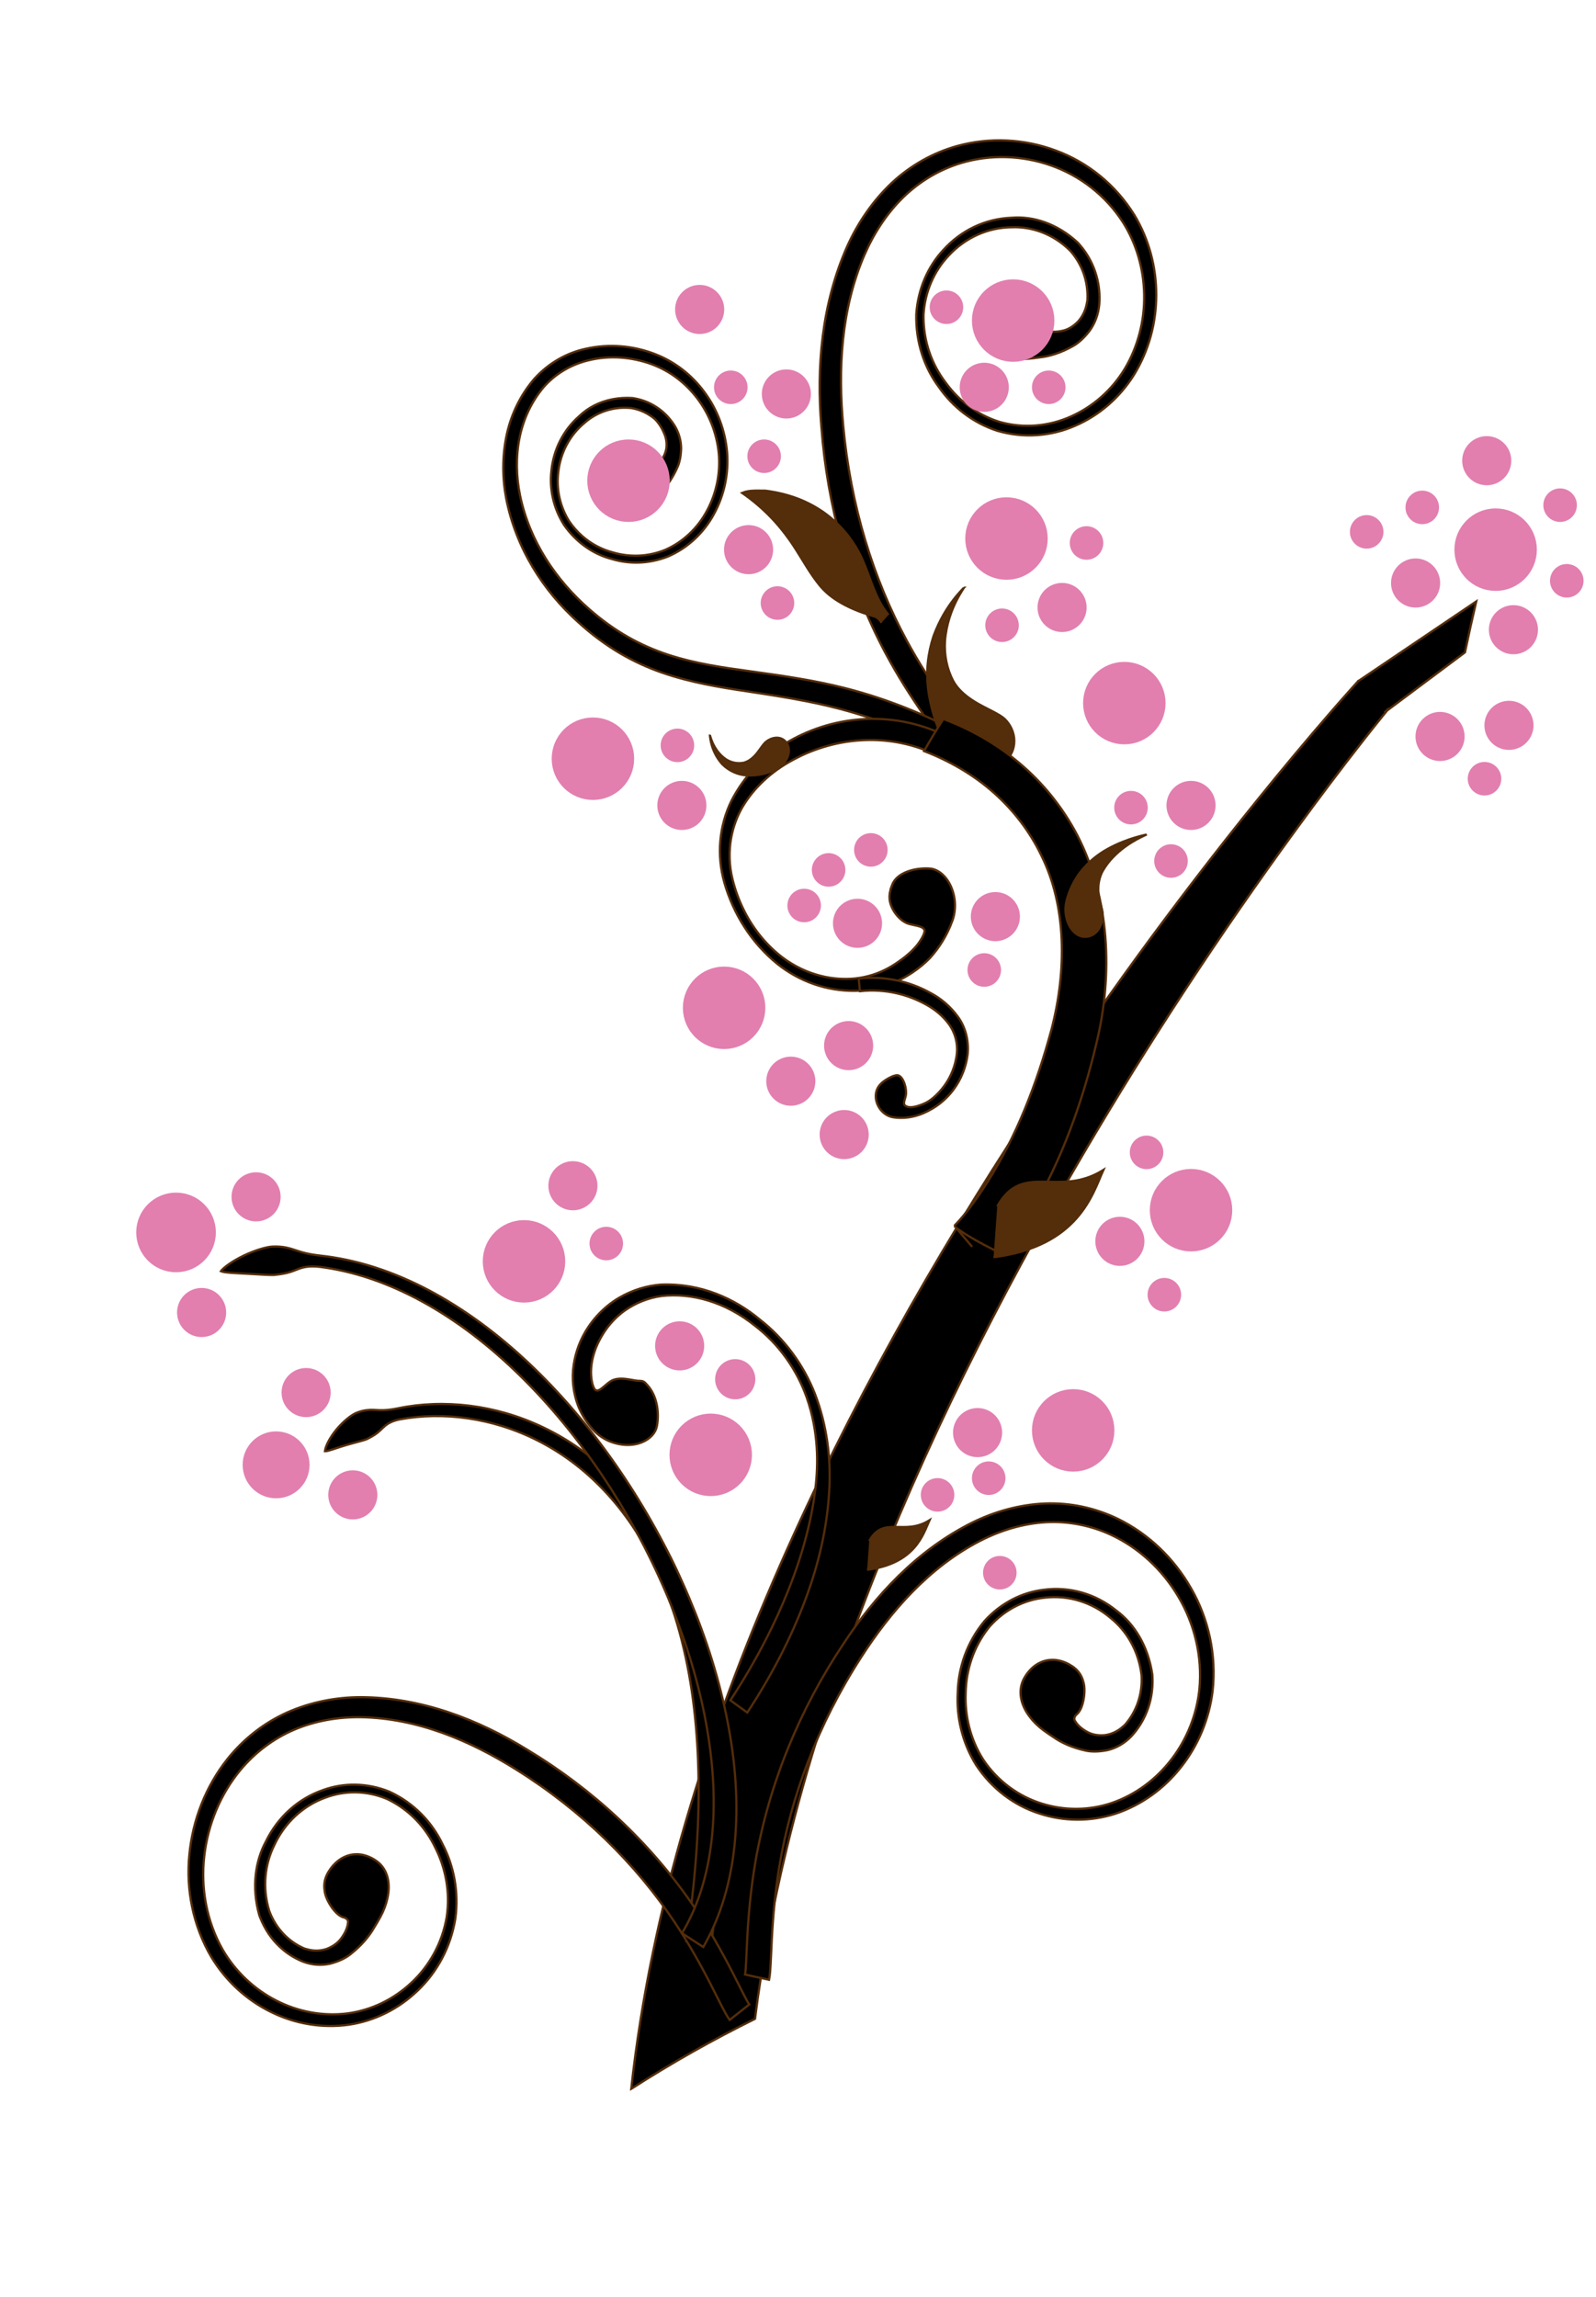 <?xml version="1.0"?><svg width="717.821" height="1032.859" xmlns="http://www.w3.org/2000/svg">
 <title>Brown Tree Branch</title>

 <g>
  <title>Layer 1</title>
  <g opacity="0.705" display="inline" id="layer3"/>
  <g display="inline" id="layer2"/>
  <circle fill="#e27faf" stroke="#e27faf" stroke-width="5" cx="115.179" cy="538.141" r="8.544" id="svg_1"/>
  <circle fill="#e27faf" stroke="#e27faf" stroke-width="5" cx="319.656" cy="654.143" r="16.044" id="svg_3" transform="rotate(146.219 319.656,654.143) "/>
  <circle fill="#e27faf" stroke="#e27faf" stroke-width="5" cx="355.679" cy="486.141" r="8.544" id="svg_8"/>
  <circle fill="#e27faf" stroke="#e27faf" stroke-width="5" cx="444.679" cy="664.641" r="5.044" id="svg_17"/>
  <circle fill="#e27faf" stroke="#e27faf" stroke-width="5" cx="272.679" cy="559.141" r="5.044" id="svg_21"/>
  <circle fill="#e27faf" stroke="#e27faf" stroke-width="5" cx="325.679" cy="453.141" r="16.044" id="svg_12"/>
  <circle fill="#e27faf" stroke="#e27faf" stroke-width="5" cx="505.679" cy="316.141" r="16.044" id="svg_38"/>
  <circle fill="#e27faf" stroke="#e27faf" stroke-width="5" cx="535.679" cy="362.141" r="8.544" id="svg_4"/>
  <circle fill="#e27faf" stroke="#e27faf" stroke-width="5" cx="450.679" cy="281.141" r="5.044" id="svg_33"/>
  <circle fill="#e27faf" stroke="#e27faf" stroke-width="5" cx="343.679" cy="205.141" r="5.044" id="svg_47"/>
  <circle fill="#e27faf" stroke="#e27faf" stroke-width="5" cx="477.679" cy="273.141" r="8.544" id="svg_26"/>
  <circle fill="#e27faf" stroke="#e27faf" stroke-width="5" cx="439.679" cy="644.141" r="8.544" id="svg_16"/>
  <g display="inline" id="layer1">
   <path fill="#000000" fill-rule="evenodd" id="path2316-4" d="m454.74,130.482c3.409,-0.474 5.915,0.399 8.024,1.922c0,0 0,0 0,0c1.162,0.742 2.126,1.753 2.982,2.867c0.856,1.114 1.602,2.333 2.222,3.565c1.239,2.465 1.939,5.025 1.52,7.024c-0.252,1.202 0.201,2.009 0.598,2.466c0.956,0.457 2.162,0.757 3.588,0.823c1.426,0.067 3.074,-0.104 4.885,-0.594c1.958,-0.538 4.157,-1.784 6.312,-3.982c0,0 0,0 0,-0c2.042,-2.252 3.419,-5.142 3.959,-8.271c0.095,-0.466 0.177,-0.929 0.246,-1.387c0.426,-8.088 -2.249,-16.042 -7.717,-22.175c0,0 0,0 0,0c-7.74,-7.723 -17.458,-10.912 -26.248,-10.559c0,0 0,0 0,0c-10.732,0.072 -20.989,4.668 -28.455,12.763c0,0 0,0 0,0c-6.398,6.754 -10.664,16.054 -11.285,26.459c-0.01,0.435 -0.014,0.868 -0.012,1.299c0.026,5.369 0.925,10.621 2.605,15.556c1.681,4.935 4.143,9.554 7.245,13.624c2.862,3.987 6.37,7.642 10.467,10.707c4.097,3.065 8.783,5.541 13.976,7.135c5.338,1.498 10.853,2.018 16.313,1.579c5.46,-0.439 10.864,-1.838 15.946,-4.153c9.647,-4.334 18.169,-11.718 24.019,-21.415c5.876,-9.879 8.883,-21.488 8.672,-33.188c-0.172,-11.327 -3.332,-22.692 -9.42,-32.417c-7.799,-12.238 -19.515,-21.219 -32.614,-25.777c-12.911,-4.534 -27.068,-4.989 -40.208,-1.087c-9.638,2.882 -18.531,8.131 -25.851,15.177c-7.683,7.443 -13.527,16.529 -17.71,26.159c-5.303,12.279 -8.277,25.198 -9.635,38.156c-1.358,12.958 -1.104,25.953 0.061,38.429c1.634,17.995 5.043,35.412 9.922,51.691c4.879,16.279 11.227,31.416 18.615,45.069c0,0 0,0 0,0c5.358,9.895 11.22,18.976 17.129,27.399c2.175,3.101 4.349,6.096 6.42,9.065c1.431,2.061 2.822,4.009 3.838,6.045l-9.756,5.419c-0.457,-1.018 -1.576,-2.487 -3.01,-4.614c-2.035,-2.907 -4.21,-5.9 -6.422,-9.06c0,-0 0,-0 0,-0c-6.366,-9.08 -12.385,-18.6 -17.763,-28.667c-0,0 -0,-0 -0,-0c-16.599,-31.222 -26.1,-66.181 -28.766,-101.564c0,-0 0,-0 0,-0c-2.266,-26.625 0.023,-55.189 11.659,-81.305c4.734,-10.482 11.406,-20.359 20.13,-28.56c0,0 0,0 0,0c8.377,-7.768 18.405,-13.425 29.254,-16.45c14.662,-4.029 30.179,-3.262 44.364,2.032c14.205,5.217 26.869,15.249 35.405,29.075c6.485,10.805 9.808,23.264 9.786,35.801c0,0 0,0 0,0c0.031,12.573 -3.347,25.123 -10.022,35.989c-6.453,10.309 -15.702,18.25 -26.442,22.873c-10.809,4.746 -23.115,5.753 -35.024,2.27c-11,-3.577 -20.004,-10.671 -26.191,-19.559c-6.572,-8.758 -10.567,-20.23 -10.244,-32.922c0.781,-11.363 5.265,-21.369 12.078,-28.724c0,-0 0,-0 0,-0c7.99,-8.899 18.956,-14.167 30.841,-14.592c9.522,-0.777 20.368,2.516 29.757,11.244c0.229,0.247 0.454,0.497 0.675,0.749c2.005,2.286 3.578,4.638 4.819,6.979c1.242,2.342 2.152,4.674 2.808,6.957c1.313,4.566 1.628,8.924 1.33,13.013c-0.423,4.596 -1.975,8.56 -4.352,11.894c-2.667,3.441 -5.25,5.663 -7.623,6.948c-2.771,1.542 -5.364,2.661 -7.832,3.474c-2.467,0.813 -4.812,1.312 -6.99,1.537c-1.726,0.262 -3.504,0.469 -5.355,0.624c-3.039,0.254 -5.918,0.045 -8.464,-0.544c0,0 0,0 0,0c-3.39,-0.743 -6.163,-2.129 -8.274,-4.061c-1.056,-0.966 -1.948,-2.074 -2.647,-3.336c-0.699,-1.262 -1.206,-2.679 -1.45,-4.267c-0.258,-1.675 -0.325,-3.459 -0.121,-5.239c0.204,-1.781 0.684,-3.559 1.496,-5.213c0.812,-1.654 1.958,-3.182 3.424,-4.457c1.465,-1.275 3.248,-2.294 5.255,-2.965c1.023,-0.341 2.112,-0.594 3.257,-0.753c0,0 0,0 0,0z" stroke="#542d0a"/>
   <path fill="#000000" fill-rule="evenodd" id="path3114-9" d="m275.594,205.972c1.27,-1.379 2.543,-2.157 3.857,-2.586c0,0 0,-0 0,-0c1.244,-0.53 2.485,-0.486 3.744,-0.288c1.259,0.198 2.544,0.552 3.802,0.952c1.258,0.4 2.486,0.86 3.536,1.443c1.05,0.583 1.914,1.304 2.418,2.169c0.52,0.893 1.246,1.1 1.752,1.111c0.824,-0.352 1.715,-0.978 2.611,-1.928c0.999,-1.076 1.926,-2.736 2.375,-5.202c0.311,-2.185 0.02,-4.592 -1.031,-6.886c0,0 0,0 0,0c-0.947,-2.368 -2.392,-4.548 -4.025,-6.26c-3.027,-2.597 -6.702,-4.352 -10.766,-5.027c-0,0 -0,0 -0,0c-8.353,-0.833 -15.772,2.067 -20.984,6.68c0,0 0,0 0,0c-6.574,5.428 -10.816,13.356 -11.795,22.096c0,0 0,0 0,0c-0.928,7.356 0.59,15.242 4.895,22.119c0,0 0,0 0,0c3.411,4.99 7.782,8.77 12.565,11.273c2.352,1.228 4.83,2.176 7.376,2.819c3.576,1.033 7.41,1.534 11.355,1.37c3.945,-0.164 8.003,-0.994 11.995,-2.632c4.001,-1.768 7.667,-4.225 10.86,-7.25c3.193,-3.025 5.914,-6.619 8.014,-10.629c3.997,-7.529 5.922,-16.386 5.128,-25.385c-0.864,-9.063 -4.268,-17.755 -9.737,-24.902c-5.245,-6.902 -12.36,-12.346 -20.594,-15.318c-8.886,-3.209 -18.797,-4.049 -28.409,-1.663c-7.387,1.788 -14.624,5.773 -20.14,12.147c-5.384,6.434 -9.007,14.249 -10.691,22.467c-1.772,8.727 -1.537,17.669 0.195,26.121c2.133,10.267 6.196,19.813 11.573,28.391c5.377,8.579 12.063,16.188 19.411,22.614c5.493,4.84 11.406,9.14 17.673,12.699c5.709,3.236 11.666,5.824 17.719,7.829c12.404,4.091 24.948,5.844 37.004,7.488c7.406,1.018 14.687,2.039 21.787,3.241c7.1,1.202 14.02,2.583 20.71,4.277c19.566,4.947 37.182,12.358 52.253,20.482l-4.285,8.779c-16.046,-8.563 -32.902,-15.35 -50.233,-19.891c-13.304,-3.516 -27.245,-5.658 -41.511,-7.839c-12.328,-1.825 -25.309,-3.944 -38.326,-8.433c0,-0 0,-0 0,-0c-6.516,-2.278 -12.886,-5.193 -18.974,-8.782c-6.748,-3.998 -12.999,-8.723 -18.721,-13.96c0,0 0,0 0,0c-15.601,-13.989 -27.969,-33.194 -32.34,-55.65c-1.748,-9.243 -1.811,-19.085 0.315,-28.817c2.021,-9.111 6.211,-17.748 12.411,-24.929c6.577,-7.245 14.767,-11.667 23.073,-13.456c10.608,-2.39 21.385,-1.371 31.065,2.349c8.934,3.417 16.65,9.427 22.338,17.176c5.742,7.743 9.363,17.183 10.195,27.27c0.708,9.65 -1.388,19.218 -5.927,27.497c-4.525,8.402 -11.694,15.233 -20.703,19.116c0,0 0,0 -0,0c-8.521,3.352 -17.353,3.515 -25.24,1.122c-0,0 -0,0 -0,0c-8.081,-2.094 -15.811,-7.215 -21.486,-15.319c-4.763,-7.548 -6.58,-16.067 -5.702,-24.11c0.896,-9.637 5.314,-18.49 12.555,-24.828c3.807,-3.665 8.927,-6.433 15.015,-7.595c2.975,-0.568 5.951,-0.716 8.861,-0.539c2.415,0.35 4.58,0.981 6.529,1.792c1.948,0.811 3.68,1.802 5.229,2.912c3.097,2.22 5.469,4.896 7.315,7.85c1.888,3.157 2.814,6.551 2.859,10.066c-0.097,3.547 -0.69,6.368 -1.64,8.464c-1.012,2.297 -2.121,4.317 -3.302,6.087c-1.181,1.77 -2.437,3.287 -3.702,4.513c0,0 0,0 0,0c-0.484,0.518 -0.98,1.034 -1.491,1.548c-2.3,2.313 -4.763,4 -7.126,5.036c0,0 0,0 0,0c-2.491,1.131 -4.847,1.54 -7.044,1.306c-2.197,-0.234 -4.268,-1.099 -6.045,-2.844c-1.909,-1.874 -3.543,-4.404 -4.158,-7.334c-0.308,-1.465 -0.361,-3.025 -0.119,-4.597c0.242,-1.572 0.78,-3.152 1.588,-4.633c0.609,-1.107 1.378,-2.169 2.291,-3.161c0,0 0,0 0,-0z" stroke="#542d0a"/>
   <path fill="#000000" fill-rule="evenodd" id="path3133-3" d="m401.085,398.272c-0.88,2.443 -1.14,4.231 -0.999,5.899c0.141,1.668 0.677,3.208 1.468,4.683c0.79,1.475 1.844,2.865 3.03,3.993c1.186,1.128 2.509,1.98 3.731,2.409c1.061,0.373 2.728,0.657 4.248,1.03c1.52,0.373 2.898,0.861 3.228,1.962c0.141,0.469 -0.095,1.375 -0.647,2.537c-0.552,1.162 -1.426,2.573 -2.541,4.028c0,0 0,0 0,0c-1.012,1.246 -2.195,2.489 -3.429,3.618c-1.234,1.128 -2.516,2.143 -3.693,2.996c-1.398,1.013 -3.646,2.708 -7.05,4.433c-1.702,0.863 -3.693,1.726 -5.999,2.457c-2.305,0.732 -4.926,1.332 -7.851,1.631c0,0 0,0 0,0c-4.637,0.453 -9.946,0.227 -15.591,-1.21c-5.645,-1.438 -11.632,-4.1 -17.257,-8.378c-3.334,-2.571 -6.51,-5.611 -9.398,-9.108c-2.888,-3.497 -5.488,-7.451 -7.667,-11.796c-2.432,-4.848 -4.03,-9.464 -5.116,-13.751c-0.892,-3.476 -1.303,-6.774 -1.388,-9.876c-0.085,-3.102 0.156,-6.009 0.629,-8.733c0.472,-2.725 1.176,-5.269 2.059,-7.657c0.883,-2.389 1.945,-4.623 3.169,-6.729c2.68,-4.45 5.809,-8.246 9.526,-11.724c3.718,-3.478 8.047,-6.647 13.263,-9.409c3.877,-2.092 8.264,-4.03 13.34,-5.598c5.076,-1.568 10.853,-2.773 17.419,-3.143c4.829,-0.279 10.085,-0.084 15.706,0.886c5.621,0.971 11.613,2.715 17.736,5.669l3.856,-8.814c-11.939,-5.749 -25.042,-8.144 -37.969,-7.128c-11.881,0.902 -23.575,4.622 -34.05,11.06c0,0 0,0 0,0c-9.455,5.626 -18,14.165 -23.829,25.478c-5.55,11.275 -6.795,24.427 -3.204,36.963c0,0 0,0 0,0c4.005,13.85 11.986,26.85 23.778,36.419c9.831,7.85 22.114,12.321 35.121,12.142c4.769,-0.102 9.489,-0.938 14.017,-2.477c2.375,-0.809 4.499,-1.732 6.422,-2.706c1.923,-0.974 3.646,-2 5.216,-3.049c3.141,-2.098 5.682,-4.271 7.932,-6.562c2.188,-2.451 4.007,-4.892 5.662,-7.601c1.655,-2.709 3.148,-5.691 4.435,-9.266c0.888,-2.468 1.257,-5.298 1.079,-8.055c-0.178,-2.757 -0.897,-5.436 -2.002,-7.71c-1.104,-2.275 -2.583,-4.144 -4.214,-5.44c-1.631,-1.296 -3.409,-2.022 -5.178,-2.136c-1.514,-0.098 -3.214,-0.063 -4.933,0.158c-1.72,0.22 -3.46,0.624 -5.069,1.23c-1.609,0.607 -3.086,1.413 -4.291,2.454c-1.205,1.041 -2.13,2.312 -2.708,3.924z" stroke="#542d0a"/>
   <path fill="#000000" fill-rule="evenodd" id="path3167-8" d="m402.647,483.565c0.628,-0.129 1.079,-0.13 1.463,0.018c0,0 0,0 0,0c0.613,0.225 1.128,0.701 1.592,1.374c0.464,0.673 0.868,1.537 1.175,2.468c0.307,0.931 0.513,1.93 0.598,2.843c0.085,0.913 0.049,1.739 -0.064,2.309c-0.116,0.582 -0.399,1.404 -0.608,2.19c-0.209,0.786 -0.337,1.543 -0.002,2.003c0.663,0.911 2.03,1.185 3.573,1.024c1.543,-0.161 3.225,-0.764 4.649,-1.328c0.2,-0.079 0.39,-0.159 0.573,-0.239c0.832,-0.359 1.504,-0.725 2.153,-1.14c0.649,-0.415 1.275,-0.881 1.991,-1.486c0.716,-0.605 1.524,-1.349 2.482,-2.375c0.959,-1.026 2.075,-2.332 3.281,-4.147c0.971,-1.465 1.986,-3.255 2.882,-5.496c0.897,-2.241 1.683,-4.94 2.008,-8.168c0.175,-2.106 0.014,-4.323 -0.574,-6.547c-0.589,-2.224 -1.607,-4.459 -3.109,-6.493c-1.295,-1.753 -2.833,-3.396 -4.602,-4.89c-1.769,-1.493 -3.77,-2.836 -5.933,-3.994c-3.723,-2.039 -8.047,-3.788 -12.974,-4.898c-4.927,-1.11 -10.468,-1.585 -16.425,-0.919l-0.568,-5.668c11.121,-1.269 22.519,0.982 32.477,6.567c4.315,2.299 8.617,5.748 12.164,10.622c0,0 0,0 0,0c3.267,4.49 4.963,10.405 4.355,16.904c0,0 0,0 0,0c-0.743,5.752 -2.917,11.186 -6.317,15.771c-2.134,2.861 -4.682,5.325 -7.541,7.313c-1.526,1.059 -2.935,1.859 -4.236,2.505c-1.321,0.673 -2.545,1.175 -3.709,1.574c-1.164,0.399 -2.271,0.693 -3.381,0.914c-1.111,0.22 -2.227,0.366 -3.421,0.429c-1.194,0.064 -2.468,0.046 -3.896,-0.107c-0.347,-0.038 -0.7,-0.087 -1.062,-0.146c-1.402,-0.23 -2.73,-0.841 -3.846,-1.692c-1.117,-0.851 -2.022,-1.939 -2.666,-3.095c-0.643,-1.157 -1.025,-2.379 -1.176,-3.524c-0.15,-1.145 -0.072,-2.211 0.15,-3.11c0.367,-1.489 1.094,-2.585 1.889,-3.438c0.795,-0.853 1.662,-1.474 2.475,-1.987c0.813,-0.514 1.577,-0.921 2.27,-1.248c0.693,-0.328 1.318,-0.571 1.909,-0.693l-0,0z" stroke="#542d0a"/>
   <path fill="#542d0a" fill-rule="evenodd" id="path3207-2" d="m433.515,264.266c0,0 -0.47,0.462 -1.295,1.355c-0.825,0.893 -2.006,2.221 -3.38,4.008c-1.374,1.787 -2.942,4.036 -4.502,6.758c-1.56,2.722 -3.111,5.92 -4.44,9.548c-1.278,3.801 -2.164,7.825 -2.579,11.855c-0.415,4.03 -0.36,8.062 0.104,11.883c0,0 0,0 0,0c0.613,4.813 1.655,9.151 2.816,12.858c1.161,3.708 2.432,6.791 3.519,9.187c1.017,2.284 1.859,3.998 2.371,5.03c1.011,2.037 2.521,3.933 4.342,5.483c1.821,1.55 3.952,2.755 6.207,3.486c4.511,1.463 9.494,1.04 13.724,-1.961c4.231,-3.001 5.811,-6.945 5.794,-10.626c-0.009,-1.841 -0.418,-3.622 -1.123,-5.246c-0.705,-1.625 -1.706,-3.095 -2.934,-4.344c-0.694,-0.706 -1.631,-1.377 -2.74,-2.054c-2.538,-1.568 -6.054,-3.097 -9.551,-5.103c-1.749,-1.003 -3.49,-2.124 -5.092,-3.383c-1.602,-1.259 -3.065,-2.659 -4.264,-4.156c-0.719,-0.901 -1.338,-1.839 -1.831,-2.787c-1.396,-2.681 -2.419,-5.609 -3.027,-8.629c-0.608,-3.02 -0.8,-6.133 -0.619,-9.187c0.281,-3.781 1.046,-7.279 1.981,-10.303c0.935,-3.024 2.039,-5.578 3.05,-7.609c1.011,-2.032 1.928,-3.547 2.558,-4.556c0.631,-1.009 0.975,-1.518 0.911,-1.508z" stroke="#542d0a"/>
   <path fill="#000000" fill-rule="evenodd" id="path3917-5" d="m283.905,939.209c4.51,-41.211 13.136,-81.335 24.515,-120.123c11.588,-39.534 25.969,-77.8 42.239,-114.876c0,-0 0,-0 0,-0c31.238,-71.171 69.239,-138.243 111.031,-202.049c0,0 0,0 0,0c32.371,-49.428 67.078,-96.972 103.84,-142.486c0,0 0,0 0,-0c10.912,-13.509 21.999,-26.831 33.329,-39.874c3.06,-3.523 6.133,-7.019 9.229,-10.473c0,0 0,0 0,-0c0.803,-0.896 1.605,-1.785 2.406,-2.666c0,0 0,0 0,0c0.203,-0.223 0.405,-0.443 0.604,-0.661c-0.162,0.146 -0.325,0.293 -0.489,0.44c17.872,-12.087 35.653,-24.087 53.343,-36c-1.804,7.74 -3.492,15.369 -5.065,22.887l-36.217,27.04l2.042,-1.907c-0.168,0.203 -0.342,0.415 -0.522,0.634c-0.72,0.876 -1.448,1.771 -2.186,2.683c0,0 0,0 0,0c-2.845,3.514 -5.68,7.086 -8.519,10.704c-10.507,13.391 -20.778,27.064 -30.891,40.937c0,0 0,0 -0,0c-34.068,46.745 -65.931,95.252 -95.336,145.333c-37.939,64.673 -71.777,131.749 -98.487,201.586c0,0 0,0 0,0c-13.906,36.35 -25.862,73.346 -34.974,110.925c-6.129,25.312 -11.009,50.85 -14.22,76.467c-18.803,9.3 -37.394,19.734 -55.672,31.478z" stroke="#542d0a"/>
   <path fill="#000000" fill-rule="evenodd" id="path3921-7" d="m424.29,323.273c12.151,4.578 23.758,11.106 34.036,19.71c10.613,8.897 19.659,20.015 26.287,32.739c0,0 0,0 0,0c14.482,28.234 16.07,62.301 8.556,93.186c0,0 0,0 0,0c-6.208,26.359 -15.537,52.397 -29.518,76.213c-3.709,6.311 -7.831,12.536 -12.526,18.488c-0.067,0.085 -0.134,0.17 -0.202,0.255c-5.612,-2.657 -11.129,-5.503 -16.353,-8.752c0,0 0,0 0,0c-1.42,-0.883 -2.808,-1.807 -4.133,-2.804c0,0 0,0 0,0c-0.337,-0.254 -0.659,-0.522 -0.963,-0.809c0,0 0,0 0,0c0,0 0,0 0,0c-0.067,-0.082 -0.126,-0.172 -0.178,-0.269c0,0 0,0 0,0c0,0 0,0 0,0c2.619,3.089 5.261,6.206 7.927,9.352c0.002,0.003 0.005,0.006 0.007,0.009c-0.002,-0.003 -0.005,-0.006 -0.007,-0.009c-2.666,-3.146 -5.332,-6.291 -7.998,-9.436c-0.017,0.016 -0.028,0.026 -0.032,0.03c0.028,-0.026 0.068,-0.066 0.122,-0.12c0,0 0,0 0,0c0.213,-0.21 0.448,-0.453 0.706,-0.724c0,0 0,0 0,0c0,0 0,0 0,0c1.007,-1.055 2.018,-2.212 3.054,-3.445c0,0 0,0 0,0c3.954,-4.702 7.586,-9.888 11.041,-15.358c13.038,-20.613 22.191,-44.168 28.804,-68.627c0,0 0,0 0,0c0,0 0,0 0,0c6.878,-26.463 6.852,-55.464 -4.645,-78.442c0,0 0,-0 0,-0c-5.083,-10.541 -12.351,-20.028 -21.015,-27.767c-9.159,-8.213 -20.055,-14.523 -31.667,-18.992c2.772,-4.872 5.67,-9.685 8.696,-14.43l0,0z" stroke="#542d0a"/>
   <path fill="#000000" fill-rule="evenodd" id="path3931-9" d="m165.122,647.016c1.412,-0.689 2.515,-1.311 3.418,-1.912c2.042,-1.347 3.049,-2.601 4.444,-3.809c0.698,-0.604 1.496,-1.191 2.584,-1.728c1.088,-0.537 2.469,-1.026 4.325,-1.387c4.898,-0.908 9.881,-1.374 14.863,-1.46c10.524,-0.177 21.058,1.396 31.128,4.525c11.097,3.449 21.632,8.827 31.061,15.799c10.641,7.861 19.869,17.785 27.396,28.935c9.009,13.333 15.592,28.432 20.225,44.137c0,0 0,0 0,0c5.85,19.841 8.583,40.662 9.394,61.56c1.042,27.056 -1.2,54.231 -5.264,81.117l11.137,1.71c3.624,-27.53 5.348,-55.486 3.737,-83.364c-1.239,-21.541 -4.542,-43.111 -11.048,-63.731c0,0 0,0 0,0c-5.155,-16.343 -12.429,-32.069 -22.231,-45.992c-8.206,-11.648 -18.206,-21.933 -29.661,-30.039c0,0 0,0 0,0c-10.153,-7.179 -21.399,-12.608 -33.178,-15.991c-10.679,-3.068 -21.789,-4.471 -32.845,-4.045c-5.229,0.198 -10.462,0.806 -15.611,1.881c-3.693,0.756 -6.062,0.902 -8.13,0.845c-2.068,-0.058 -3.823,-0.307 -6.15,0.007c-1.259,0.164 -2.69,0.497 -4.404,1.182c-1.042,0.416 -2.546,1.364 -4.165,2.687c-1.619,1.323 -3.344,3.024 -4.855,4.853c-1.511,1.829 -2.802,3.783 -3.693,5.522c-0.891,1.738 -1.388,3.254 -1.456,4.206c0.782,0.023 2.127,-0.391 3.764,-0.925c1.637,-0.534 3.57,-1.178 5.531,-1.761c1.961,-0.582 3.949,-1.108 5.666,-1.569c1.717,-0.461 3.162,-0.864 4.021,-1.254l0,-0z" stroke="#542d0a"/>
   <path fill="#542d0a" fill-rule="evenodd" id="path3935-7" d="m389.993,705.834c21.766,-2.799 25.297,-16.184 28.058,-22.284c-11.53,7.237 -20.591,-2.309 -27.109,9.297" stroke="#542d0a"/>
   <path fill="#542d0a" fill-rule="evenodd" id="path3938-2" d="m446.855,565.294c38.337,-4.93 44.556,-28.506 49.419,-39.249c-20.308,12.747 -36.268,-4.067 -47.748,16.374" stroke="#542d0a"/>
   <path fill="#000000" fill-rule="evenodd" id="path3940-7" d="m482.168,749.142c1.458,0.959 2.53,2.026 3.333,3.177c0.803,1.15 1.337,2.385 1.688,3.679c0,0 0,0 0,0c0.446,1.35 0.577,2.775 0.561,4.207c-0.015,1.432 -0.178,2.871 -0.448,4.236c-0.269,1.365 -0.651,2.655 -1.161,3.765c-0.511,1.11 -1.156,2.037 -1.922,2.667c-0.922,0.758 -1.063,1.683 -1.033,2.301c0.92,1.984 3.007,4.182 6.393,5.851c1.836,0.897 4.285,1.409 7.279,1.157c0,0 0,0 0,0c2.939,-0.369 5.752,-1.674 8.063,-3.724c0.356,-0.295 0.699,-0.597 1.03,-0.905c5.229,-5.949 7.987,-13.872 7.488,-22.262c0,0 0,0 0,0c-1.287,-11.137 -6.846,-20.103 -13.835,-25.718c0,0 0,0 0,0c-8.316,-7.131 -19.008,-10.458 -29.668,-9.217c0,0 0,0 0,0c-9.024,0.922 -17.948,5.234 -24.731,12.839c-0.271,0.328 -0.536,0.659 -0.797,0.993c-3.233,4.156 -5.722,8.806 -7.417,13.736c-1.695,4.93 -2.595,10.139 -2.67,15.354c-0.21,4.99 0.28,10.157 1.581,15.263c1.301,5.106 3.413,10.153 6.451,14.859c3.207,4.73 7.143,8.824 11.618,12.142c4.475,3.318 9.489,5.859 14.808,7.477c10.063,3.12 21.106,3.134 31.491,-0.423c10.516,-3.681 19.867,-10.616 26.794,-19.776c6.731,-8.847 11.18,-19.724 12.38,-31.297c1.403,-14.657 -2.186,-29.426 -9.522,-41.712c-7.205,-12.141 -17.843,-21.973 -30.336,-27.765c-9.175,-4.233 -19.212,-6.142 -29.123,-5.612c-10.432,0.592 -20.443,3.682 -29.502,8.304c-11.528,5.914 -21.648,13.881 -30.547,22.96c-8.899,9.08 -16.576,19.267 -23.238,29.665c-9.644,14.966 -17.57,30.675 -23.672,46.492c-6.103,15.816 -10.382,31.736 -12.959,47.208c0,0 0,0 0,0c-1.865,11.216 -2.849,22.142 -3.397,32.592c-0.202,3.847 -0.341,7.612 -0.544,11.287c-0.146,2.547 -0.254,4.98 -0.705,7.23l-10.803,-2.356c0.265,-1.091 0.292,-2.972 0.476,-5.572c0.193,-3.604 0.33,-7.367 0.539,-11.285c0,0 0,-0 0,-0c0.595,-11.262 1.723,-22.632 3.677,-33.994c6.122,-35.184 19.981,-68.495 39.365,-97.555c0,0 0,0 0,0c14.386,-22.042 33.458,-42.527 58.252,-54.867c10,-4.91 21.128,-8.056 32.822,-8.535c0,0 0,0 0,0c11.164,-0.378 22.322,1.977 32.518,6.91c13.744,6.713 25.24,17.696 32.967,31.276c7.789,13.534 11.473,29.749 9.675,46.123c-1.547,12.672 -6.535,24.501 -14.149,34.151c0,0 0,0 0,0c-7.595,9.713 -17.803,17.125 -29.532,21.031c-11.221,3.625 -23.162,3.553 -34.242,-0.076c-11.207,-3.58 -21.304,-11.045 -28.374,-21.706c-6.312,-10.124 -8.955,-21.623 -8.338,-32.616c0.241,-11.152 4.112,-22.671 12.051,-32.238c7.487,-8.236 17.006,-12.947 26.715,-14.054c0,0 0,-0 0,-0c11.551,-1.509 23.197,1.774 32.616,9.405c7.811,5.778 14.176,15.579 16.125,28.595c0.027,0.344 0.049,0.687 0.067,1.03c0.16,3.104 -0.052,5.971 -0.514,8.608c-0.462,2.637 -1.173,5.044 -2.05,7.243c-1.755,4.399 -4.152,7.969 -6.86,10.922c-3.111,3.26 -6.71,5.276 -10.562,6.254c-4.141,0.867 -7.478,0.849 -10.086,0.251c-3.07,-0.667 -5.748,-1.541 -8.142,-2.567c-2.394,-1.026 -4.505,-2.211 -6.319,-3.496c-1.489,-0.954 -2.986,-1.985 -4.506,-3.105c-2.497,-1.84 -4.589,-3.929 -6.195,-6.087c0,0 0,0 0,0c-2.163,-2.843 -3.461,-5.768 -3.917,-8.672c-0.228,-1.452 -0.245,-2.903 -0.019,-4.344c0.226,-1.441 0.694,-2.872 1.468,-4.26c0.816,-1.464 1.845,-2.884 3.081,-4.12c1.237,-1.236 2.684,-2.286 4.312,-3.017c1.628,-0.731 3.437,-1.141 5.34,-1.143c1.902,-0.002 3.893,0.407 5.848,1.233c0.995,0.423 1.988,0.957 2.967,1.601l0,-0z" stroke="#542d0a"/>
   <path fill="#542d0a" fill-rule="evenodd" id="path3943-2" d="m319.28,330.573c0,0 0.026,0.367 0.116,1.038c0.09,0.671 0.245,1.649 0.563,2.862c0.317,1.213 0.799,2.661 1.566,4.224c0.767,1.564 1.824,3.242 3.272,4.871c1.525,1.522 3.316,2.764 5.231,3.627c1.915,0.862 3.948,1.345 5.922,1.456c0,0 0,0 0,0c2.742,0.152 5.23,-0.171 7.258,-0.643c2.028,-0.472 3.601,-1.081 4.635,-1.525c0.341,-0.14 0.627,-0.264 0.855,-0.364c1.137,-0.5 2.255,-1.283 3.203,-2.244c0.948,-0.962 1.724,-2.102 2.233,-3.288c0.509,-1.186 0.75,-2.414 0.684,-3.564c-0.067,-1.15 -0.44,-2.219 -1.124,-3.137c-0.684,-0.918 -1.49,-1.488 -2.323,-1.817c-0.834,-0.329 -1.696,-0.419 -2.538,-0.346c-0.841,0.073 -1.662,0.308 -2.431,0.658c-0.769,0.35 -1.487,0.814 -2.128,1.371c-0.399,0.347 -0.798,0.824 -1.225,1.387c-0.833,1.064 -1.733,2.484 -2.867,3.832c-0.567,0.674 -1.192,1.328 -1.875,1.908c-0.683,0.579 -1.423,1.083 -2.195,1.465c-0.701,0.349 -1.435,0.587 -2.141,0.691c-1.239,0.183 -2.524,0.145 -3.771,-0.119c-1.247,-0.264 -2.457,-0.754 -3.568,-1.438c0,0 0,0 0,0c-1.632,-1.071 -2.927,-2.418 -3.921,-3.739c-0.994,-1.32 -1.69,-2.614 -2.183,-3.703c-0.493,-1.089 -0.785,-1.978 -0.969,-2.577c-0.185,-0.599 -0.263,-0.913 -0.277,-0.886z" stroke="#542d0a"/>
   <path fill="#542d0a" fill-rule="evenodd" id="path3950-0" d="m515.648,375.238c0,0 -0.51,0.111 -1.422,0.333c-0.912,0.223 -2.227,0.558 -3.833,1.042c-3.213,0.967 -7.604,2.55 -12.126,5.05c-2.278,1.248 -4.572,2.788 -6.703,4.583c-2.131,1.795 -4.095,3.844 -5.771,6c-2.033,2.684 -3.479,5.438 -4.448,7.784c-0.97,2.346 -1.481,4.279 -1.749,5.394c-0.113,0.474 -0.205,0.964 -0.273,1.464c-0.235,1.899 -0.131,3.904 0.294,5.754c0.426,1.85 1.171,3.543 2.131,4.904c0.961,1.361 2.134,2.392 3.402,3.008c1.267,0.615 2.626,0.818 4.011,0.585c1.476,-0.248 2.638,-0.883 3.555,-1.697c0.918,-0.814 1.593,-1.808 2.084,-2.851c0.491,-1.043 0.798,-2.132 0.967,-3.2c0.168,-1.067 0.198,-2.114 0.109,-3.134c-0.015,-0.176 -0.04,-0.359 -0.073,-0.548c-0.235,-1.181 -0.794,-2.725 -1.229,-4.637c-0.434,-1.911 -0.726,-4.187 -0.569,-6.496c0.17,-2.523 0.877,-5.045 1.945,-6.946c1.275,-2.267 2.861,-4.313 4.528,-6.057c0,0 0,0 0,0c1.852,-1.947 3.793,-3.565 5.615,-4.889c1.822,-1.324 3.527,-2.354 4.965,-3.148c1.438,-0.794 2.608,-1.353 3.406,-1.725c0.797,-0.372 1.221,-0.557 1.184,-0.575l-0,0z" stroke="#542d0a"/>
   <path fill="#000000" fill-rule="evenodd" id="path2404-5" d="m147.767,841.591c-0.933,1.521 -1.472,2.967 -1.737,4.369c-0.257,1.398 -0.239,2.754 -0.037,4.083c0,0 0,0 0,0c0.145,1.42 0.605,2.767 1.199,4.056c0.594,1.288 1.323,2.519 2.116,3.635c0.801,1.112 1.666,2.11 2.575,2.887c0.909,0.777 1.869,1.327 2.818,1.555c1.146,0.27 1.645,1.046 1.866,1.62c-0.029,2.207 -1.023,5.127 -3.414,8.154c-1.294,1.631 -3.307,3.191 -6.117,4.303c0,0 0,0 0,0c-2.807,0.98 -5.883,1.06 -8.802,0.236c-0.441,-0.108 -0.877,-0.226 -1.301,-0.356c-7.14,-3.044 -12.844,-8.979 -15.788,-16.795c0,0 0,0 0,0c-3.348,-10.651 -1.947,-21.252 2.11,-29.464c0,0 0,0 0,0c4.633,-10.172 12.968,-17.969 23.115,-21.616c0,0 0,0 0,0c8.536,-3.203 18.357,-3.293 27.576,0.552c0.374,0.178 0.749,0.358 1.125,0.541c4.603,2.317 8.742,5.408 12.271,9.111c3.529,3.703 6.449,8.017 8.633,12.7c2.21,4.422 3.856,9.317 4.748,14.519c0.892,5.202 1.022,10.714 0.175,16.335c-0.984,5.713 -2.889,11.18 -5.598,16.186c-2.702,5.002 -6.214,9.547 -10.37,13.391c-7.841,7.325 -17.831,12.281 -28.668,13.708c-11.004,1.374 -22.273,-0.718 -32.254,-5.905c-9.671,-4.995 -18.097,-12.847 -23.87,-22.782c-7.204,-12.635 -9.935,-27.606 -8.272,-42.005c1.604,-14.211 7.247,-27.866 16.211,-38.7c6.588,-7.935 14.897,-14.154 24.077,-18.109c9.68,-4.132 19.992,-5.816 30.063,-5.688c12.827,0.192 25.209,2.874 36.938,7.108c11.729,4.234 22.797,10.019 33.037,16.446c14.784,9.229 28.321,19.895 40.244,31.478c11.923,11.583 22.245,24.071 30.838,36.92c0,0 0,0 0,0c6.227,9.316 11.541,18.762 16.269,27.973c1.74,3.391 3.388,6.737 5.059,9.971c1.17,2.236 2.25,4.391 3.57,6.225l8.822,-6.966c-0.683,-0.868 -1.466,-2.56 -2.686,-4.828c-1.634,-3.175 -3.282,-6.519 -5.058,-9.97c0,0 0,0 0,0c-5.1,-9.924 -10.718,-19.711 -17.092,-29.115c0,0 0,0 0,0c-19.779,-29.101 -45.808,-53.042 -75.11,-70.667c-21.942,-13.508 -47.495,-23.511 -74.927,-23.582c-11.041,0.033 -22.383,2.166 -33.157,6.963c0,0 0,0 0,0c-10.258,4.654 -19.402,11.778 -26.626,20.802c-9.723,12.227 -15.681,27.309 -17.17,43.054c-1.573,15.735 1.662,32.053 9.912,46.069c6.532,10.773 15.833,19.247 26.632,24.571c0,0 0,0 0,0c10.803,5.392 23.047,7.529 35.237,5.817c11.623,-1.742 22.4,-7.151 30.955,-15.391c8.692,-8.255 14.811,-19.529 16.89,-32.339c1.611,-11.984 -0.65,-23.574 -5.663,-33.244c0,0 0,0 0,0c-4.734,-9.983 -12.894,-18.676 -23.952,-23.782c-10.11,-4.103 -20.632,-4.105 -29.864,-0.763c0,0 0,0 0,0c-11.066,3.804 -20.272,11.985 -25.711,23.107c-4.728,8.724 -6.521,20.441 -3.011,33.09c0.11,0.325 0.234,0.643 0.351,0.964c1.118,2.878 2.468,5.378 3.952,7.558c1.483,2.18 3.108,4.037 4.787,5.637c3.373,3.194 6.986,5.352 10.635,6.811c4.131,1.56 8.203,1.774 12.089,0.933c4.097,-1.068 7.105,-2.575 9.228,-4.286c2.504,-1.976 4.574,-3.965 6.327,-5.966c1.746,-1.997 3.179,-4.015 4.302,-5.99c0.957,-1.528 1.898,-3.132 2.817,-4.825c1.518,-2.784 2.564,-5.609 3.143,-8.281c0,0 0,0 0,0c0.806,-3.54 0.797,-6.769 0.037,-9.602c-0.383,-1.414 -0.956,-2.735 -1.744,-3.938c-0.788,-1.202 -1.791,-2.289 -3.053,-3.198c-1.33,-0.96 -2.84,-1.783 -4.457,-2.349c-1.617,-0.566 -3.349,-0.87 -5.12,-0.802c-1.771,0.068 -3.572,0.506 -5.296,1.356c-1.724,0.851 -3.362,2.111 -4.794,3.734c-0.727,0.826 -1.409,1.753 -2.031,2.773z" stroke="#542d0a"/>
   <path fill="#000000" fill-rule="evenodd" id="path2451-0" d="m290.761,622.377c-0.09,-0.096 -0.174,-0.189 -0.253,-0.279c-0.522,-0.598 -0.997,-0.896 -1.488,-1.047c-0.49,-0.151 -0.998,-0.167 -1.571,-0.186c-1.608,-0.001 -3.876,-0.628 -6.174,-0.872c-1.149,-0.122 -2.307,-0.151 -3.388,-0.018c-1.081,0.133 -2.083,0.431 -2.903,0.885c-0.508,0.281 -1.109,0.708 -1.737,1.212c-0.628,0.503 -1.282,1.084 -1.92,1.62c-0.638,0.536 -1.263,1.027 -1.863,1.299c-0.6,0.272 -1.182,0.321 -1.71,-0.047c-0.466,-0.325 -1.044,-1.516 -1.452,-3.307c-0.408,-1.791 -0.619,-4.181 -0.399,-6.76c0,0 0,0 0,0c0.18,-2.064 0.601,-4.214 1.213,-6.237c0.612,-2.024 1.412,-3.92 2.243,-5.548c0.344,-0.674 0.768,-1.482 1.307,-2.398c0.918,-1.567 2.154,-3.463 3.882,-5.495c1.728,-2.032 3.953,-4.205 6.826,-6.191c2.114,-1.452 4.536,-2.801 7.264,-3.903c2.728,-1.102 5.763,-1.956 9.052,-2.396c6.45,-0.698 13.597,-0.146 20.857,2.07c3.63,1.108 7.282,2.626 10.849,4.545c3.568,1.919 7.05,4.241 10.323,6.903c4.981,3.83 9.679,8.582 13.74,14.23c4.358,6.061 7.296,12.08 9.334,17.762c1.46,4.167 2.456,8.079 3.163,11.779c0.707,3.7 1.122,7.188 1.346,10.537c0.224,3.349 0.255,6.559 0.144,9.711c-0.111,3.152 -0.365,6.247 -0.747,9.365c0,0 0,0 0,0c-0.773,6.405 -1.986,12.949 -3.884,20.35c-1.898,7.401 -4.494,15.674 -8.347,25.277c0,0 0,0 0,0c-2.692,6.733 -5.991,14.146 -10.212,22.342c-4.22,8.196 -9.37,17.178 -15.765,26.941l7.605,5.495c10.429,-15.859 19.577,-33.031 26.407,-51.525c5.622,-15.11 9.561,-31.445 10.474,-48.546c0,0 0,-0 0,-0c0.805,-14.208 -1.013,-29.127 -6.49,-43.344c-5.216,-13.174 -13.755,-24.718 -24.738,-33.277c-11.316,-9.462 -26.689,-16.428 -44.439,-15.728c-6.435,0.481 -12.879,2.442 -18.88,5.939c-1.837,1.081 -3.596,2.312 -5.263,3.684c-3.494,2.877 -6.194,6.007 -8.348,9.141c0,0 0,0 0,0c-2.005,2.902 -3.463,5.83 -4.551,8.718c-1.088,2.889 -1.807,5.743 -2.247,8.601c-0.484,3.23 -0.527,6.389 -0.153,9.578c0.374,3.189 1.165,6.414 2.53,9.752c1.465,3.296 3.381,6.461 5.917,9.375c2.049,2.354 4.658,4.275 7.466,5.506c2.751,1.153 5.526,1.736 8.071,1.8c2.545,0.064 4.859,-0.382 6.8,-1.161c1.941,-0.78 3.513,-1.887 4.656,-3.146c1.143,-1.259 1.861,-2.668 2.139,-4.131c0.297,-1.565 0.465,-3.343 0.431,-5.173c-0.034,-1.83 -0.27,-3.712 -0.715,-5.486c-0.444,-1.774 -1.098,-3.435 -1.878,-4.831c-0.39,-0.698 -0.809,-1.329 -1.237,-1.89c-0.428,-0.561 -0.866,-1.048 -1.286,-1.493z" stroke="#542d0a"/>
   <path fill="#542d0a" fill-rule="evenodd" id="path2426-1" d="m399.622,276.426c-2.98,-3.494 -4.946,-7.551 -6.666,-11.838c-1.719,-4.287 -3.203,-8.815 -5.11,-13.087c-0.468,-1.049 -0.973,-2.088 -1.516,-3.117c-1.885,-3.554 -4.23,-6.944 -6.972,-10.038c-2.741,-3.094 -5.879,-5.891 -9.306,-8.271c0,0 0,0 0,0c-2.849,-1.954 -5.795,-3.566 -8.755,-4.867c-2.96,-1.301 -5.935,-2.293 -8.876,-3.037c-2.751,-0.698 -5.453,-1.186 -8.113,-1.547c-1.777,0.014 -3.601,-0.075 -5.38,0.001c-1.779,0.075 -3.516,0.312 -5.145,1.006c2.447,1.707 4.768,3.493 6.986,5.389c2.218,1.896 4.33,3.897 6.318,5.981c0,0 0,0 0,0c4.356,4.579 8.058,9.592 11.12,14.466c1.734,2.73 3.347,5.452 5.032,8.099c1.685,2.647 3.443,5.219 5.48,7.713c0.164,0.201 0.331,0.399 0.5,0.594c2.962,3.409 6.68,6.035 10.845,8.204c4.164,2.169 8.758,3.861 13.215,5.095c1.281,0.355 2.473,1.497 3.137,2.875" stroke="#542d0a"/>
   <path fill="#000000" fill-rule="evenodd" id="path2430-7" d="m123.486,573.234c2.68,-0.277 4.594,-0.62 6.14,-1.039c1.546,-0.419 2.722,-0.908 3.915,-1.372c1.193,-0.464 2.404,-0.904 4.022,-1.166c1.618,-0.262 3.648,-0.352 6.443,-0.014c1.573,0.201 3.141,0.438 4.703,0.709c16.533,2.861 32.388,9.443 46.983,18.198c15.681,9.412 29.951,21.338 42.872,34.668c0,0 0,0 0,0c13.594,14.031 25.681,29.647 36.3,46.28c10.659,16.702 19.83,34.43 27.258,52.902c7.062,17.576 12.569,35.806 15.803,54.417c2.916,16.854 4.04,34.003 2.114,50.673c-0.875,7.619 -2.373,15.115 -4.646,22.281c-2.177,6.863 -5.051,13.443 -8.668,19.466l9.59,6.194c4.02,-6.984 7.146,-14.465 9.44,-22.172c2.391,-8.037 3.908,-16.296 4.711,-24.577c1.744,-18.083 0.284,-36.25 -3.086,-53.797c-3.711,-19.385 -9.719,-38.174 -17.295,-56.132c-7.96,-18.883 -17.677,-36.916 -28.88,-53.834c-11.156,-16.851 -23.818,-32.635 -37.997,-46.782c0,0 0,0 0,0c-13.47,-13.447 -28.372,-25.443 -44.712,-34.879c-15.215,-8.792 -31.782,-15.292 -49.042,-17.982c-1.635,-0.254 -3.274,-0.471 -4.917,-0.652c-2.866,-0.324 -5.033,-0.682 -6.837,-1.099c-1.804,-0.417 -3.243,-0.89 -4.643,-1.353c-1.4,-0.463 -2.76,-0.917 -4.404,-1.244c-1.644,-0.327 -3.576,-0.53 -6.099,-0.42c-1.306,0.057 -3.311,0.464 -5.594,1.163c-2.282,0.7 -4.838,1.696 -7.264,2.857c-2.426,1.161 -4.721,2.483 -6.548,3.742c-1.827,1.258 -3.189,2.446 -3.811,3.301c0.79,0.368 2.433,0.57 4.504,0.727c2.071,0.157 4.569,0.276 7.097,0.414c2.527,0.138 5.084,0.296 7.296,0.417c2.212,0.121 4.083,0.198 5.252,0.104z" stroke="#542d0a"/>
  </g>
  <g display="inline" id="layer7"/>
  <g display="inline" id="layer9"/>
  <g display="inline" id="layer10"/>
  <g display="inline" id="layer5"/>
  <circle fill="#e27faf" stroke="#e27faf" stroke-width="5" cx="137.679" cy="626.141" r="8.544" id="svg_2"/>
  <circle fill="#e27faf" stroke="#e27faf" stroke-width="5" cx="379.679" cy="510.141" r="8.544" id="svg_5"/>
  <circle fill="#e27faf" stroke="#e27faf" stroke-width="5" cx="381.679" cy="470.141" r="8.544" id="svg_6"/>
  <circle fill="#e27faf" stroke="#e27faf" stroke-width="5" cx="90.679" cy="590.141" r="8.544" id="svg_7"/>
  <circle fill="#e27faf" stroke="#e27faf" stroke-width="5" cx="158.679" cy="672.141" r="8.544" id="svg_9"/>
  <circle fill="#e27faf" stroke="#e27faf" stroke-width="5" cx="79.179" cy="554.141" r="15.409" id="svg_10"/>
  <circle fill="#e27faf" stroke="#e27faf" stroke-width="5" cx="124.179" cy="658.641" r="12.544" id="svg_13"/>
  <circle fill="#e27faf" stroke="#e27faf" stroke-width="5" cx="235.679" cy="567.141" r="16.044" id="svg_14"/>
  <circle fill="#e27faf" stroke="#e27faf" stroke-width="5" cx="482.679" cy="643.141" r="16.044" id="svg_15"/>
  <circle fill="#e27faf" stroke="#e27faf" stroke-width="5" cx="257.679" cy="533.141" r="8.544" id="svg_18"/>
  <circle fill="#e27faf" stroke="#e27faf" stroke-width="5" cx="330.679" cy="620.141" r="6.544" id="svg_19"/>
  <circle fill="#e27faf" stroke="#e27faf" stroke-width="5" cx="305.679" cy="605.141" r="8.544" id="svg_20"/>
  <circle fill="#e27faf" stroke="#e27faf" stroke-width="5" cx="421.679" cy="672.141" r="5.044" id="svg_22"/>
  <circle fill="#e27faf" stroke="#e27faf" stroke-width="5" cx="449.679" cy="707.141" r="5.044" id="svg_23"/>
  <circle fill="#e27faf" stroke="#e27faf" stroke-width="5" cx="523.679" cy="582.141" r="5.044" id="svg_24"/>
  <circle fill="#e27faf" stroke="#e27faf" stroke-width="5" cx="447.679" cy="412.141" r="8.544" id="svg_25"/>
  <circle fill="#e27faf" stroke="#e27faf" stroke-width="5" cx="306.679" cy="362.141" r="8.544" id="svg_27"/>
  <circle fill="#e27faf" stroke="#e27faf" stroke-width="5" cx="385.679" cy="415.141" r="8.544" id="svg_28"/>
  <circle fill="#e27faf" stroke="#e27faf" stroke-width="5" cx="526.679" cy="387.141" r="5.044" id="svg_29"/>
  <circle fill="#e27faf" stroke="#e27faf" stroke-width="5" cx="361.679" cy="407.141" r="5.044" id="svg_30"/>
  <circle fill="#e27faf" stroke="#e27faf" stroke-width="5" cx="391.679" cy="382.141" r="5.044" id="svg_31"/>
  <circle fill="#e27faf" stroke="#e27faf" stroke-width="5" cx="508.679" cy="363.141" r="5.044" id="svg_32"/>
  <circle fill="#e27faf" stroke="#e27faf" stroke-width="5" cx="442.679" cy="436.141" r="5.044" id="svg_34"/>
  <circle fill="#e27faf" stroke="#e27faf" stroke-width="5" cx="304.679" cy="335.141" r="5.044" id="svg_35"/>
  <circle fill="#e27faf" stroke="#e27faf" stroke-width="5" cx="372.679" cy="391.141" r="5.044" id="svg_36"/>
  <circle fill="#e27faf" stroke="#e27faf" stroke-width="5" cx="266.679" cy="341.141" r="16.044" id="svg_37"/>
  <circle fill="#e27faf" stroke="#e27faf" stroke-width="5" cx="452.679" cy="242.141" r="16.044" id="svg_39"/>
  <circle fill="#e27faf" stroke="#e27faf" stroke-width="5" cx="455.679" cy="144.141" r="16.044" id="svg_40"/>
  <circle fill="#e27faf" stroke="#e27faf" stroke-width="5" cx="282.679" cy="216.141" r="16.044" id="svg_41"/>
  <circle fill="#e27faf" stroke="#e27faf" stroke-width="5" cx="672.679" cy="247.141" r="16.044" id="svg_42"/>
  <circle fill="#e27faf" stroke="#e27faf" stroke-width="5" cx="336.679" cy="247.141" r="8.544" id="svg_43"/>
  <circle fill="#e27faf" stroke="#e27faf" stroke-width="5" cx="647.679" cy="331.141" r="8.544" id="svg_44"/>
  <circle fill="#e27faf" stroke="#e27faf" stroke-width="5" cx="636.679" cy="262.141" r="8.544" id="svg_45"/>
  <circle fill="#e27faf" stroke="#e27faf" stroke-width="5" cx="680.679" cy="283.141" r="8.544" id="svg_46"/>
  <circle fill="#e27faf" stroke="#e27faf" stroke-width="5" cx="488.679" cy="244.141" r="5.044" id="svg_48"/>
  <circle fill="#e27faf" stroke="#e27faf" stroke-width="5" cx="614.679" cy="239.141" r="5.044" id="svg_49"/>
  <circle fill="#e27faf" stroke="#e27faf" stroke-width="5" cx="471.679" cy="174.141" r="5.044" id="svg_50"/>
  <circle fill="#e27faf" stroke="#e27faf" stroke-width="5" cx="639.679" cy="228.141" r="5.044" id="svg_51"/>
  <circle fill="#e27faf" stroke="#e27faf" stroke-width="5" cx="704.679" cy="261.141" r="5.044" id="svg_52"/>
  <circle fill="#e27faf" stroke="#e27faf" stroke-width="5" cx="328.679" cy="174.141" r="5.044" id="svg_53"/>
  <circle fill="#e27faf" stroke="#e27faf" stroke-width="5" cx="701.679" cy="227.141" r="5.044" id="svg_54"/>
  <circle fill="#e27faf" stroke="#e27faf" stroke-width="5" cx="349.679" cy="271.141" r="5.044" id="svg_55"/>
  <circle fill="#e27faf" stroke="#e27faf" stroke-width="5" cx="515.679" cy="518.141" r="5.044" id="svg_56"/>
  <circle fill="#e27faf" stroke="#e27faf" stroke-width="5" cx="667.679" cy="350.141" r="5.044" id="svg_57"/>
  <circle fill="#e27faf" stroke="#e27faf" stroke-width="5" cx="425.679" cy="138.141" r="5.044" id="svg_58"/>
  <circle fill="#e27faf" stroke="#e27faf" stroke-width="5" cx="442.679" cy="174.141" r="8.544" id="svg_59"/>
  <circle fill="#e27faf" stroke="#e27faf" stroke-width="5" cx="678.679" cy="326.141" r="8.544" id="svg_60"/>
  <circle fill="#e27faf" stroke="#e27faf" stroke-width="5" cx="314.679" cy="139.141" r="8.544" id="svg_61"/>
  <circle fill="#e27faf" stroke="#e27faf" stroke-width="5" cx="353.679" cy="177.141" r="8.544" id="svg_62"/>
  <circle fill="#e27faf" stroke="#e27faf" stroke-width="5" cx="668.679" cy="207.141" r="8.544" id="svg_63"/>
  <circle fill="#e27faf" stroke="#e27faf" stroke-width="5" cx="503.679" cy="558.141" r="8.544" id="svg_64"/>
  <circle fill="#e27faf" stroke="#e27faf" stroke-width="5" cx="535.679" cy="544.141" r="16.044" id="svg_65"/>
 </g>
</svg>